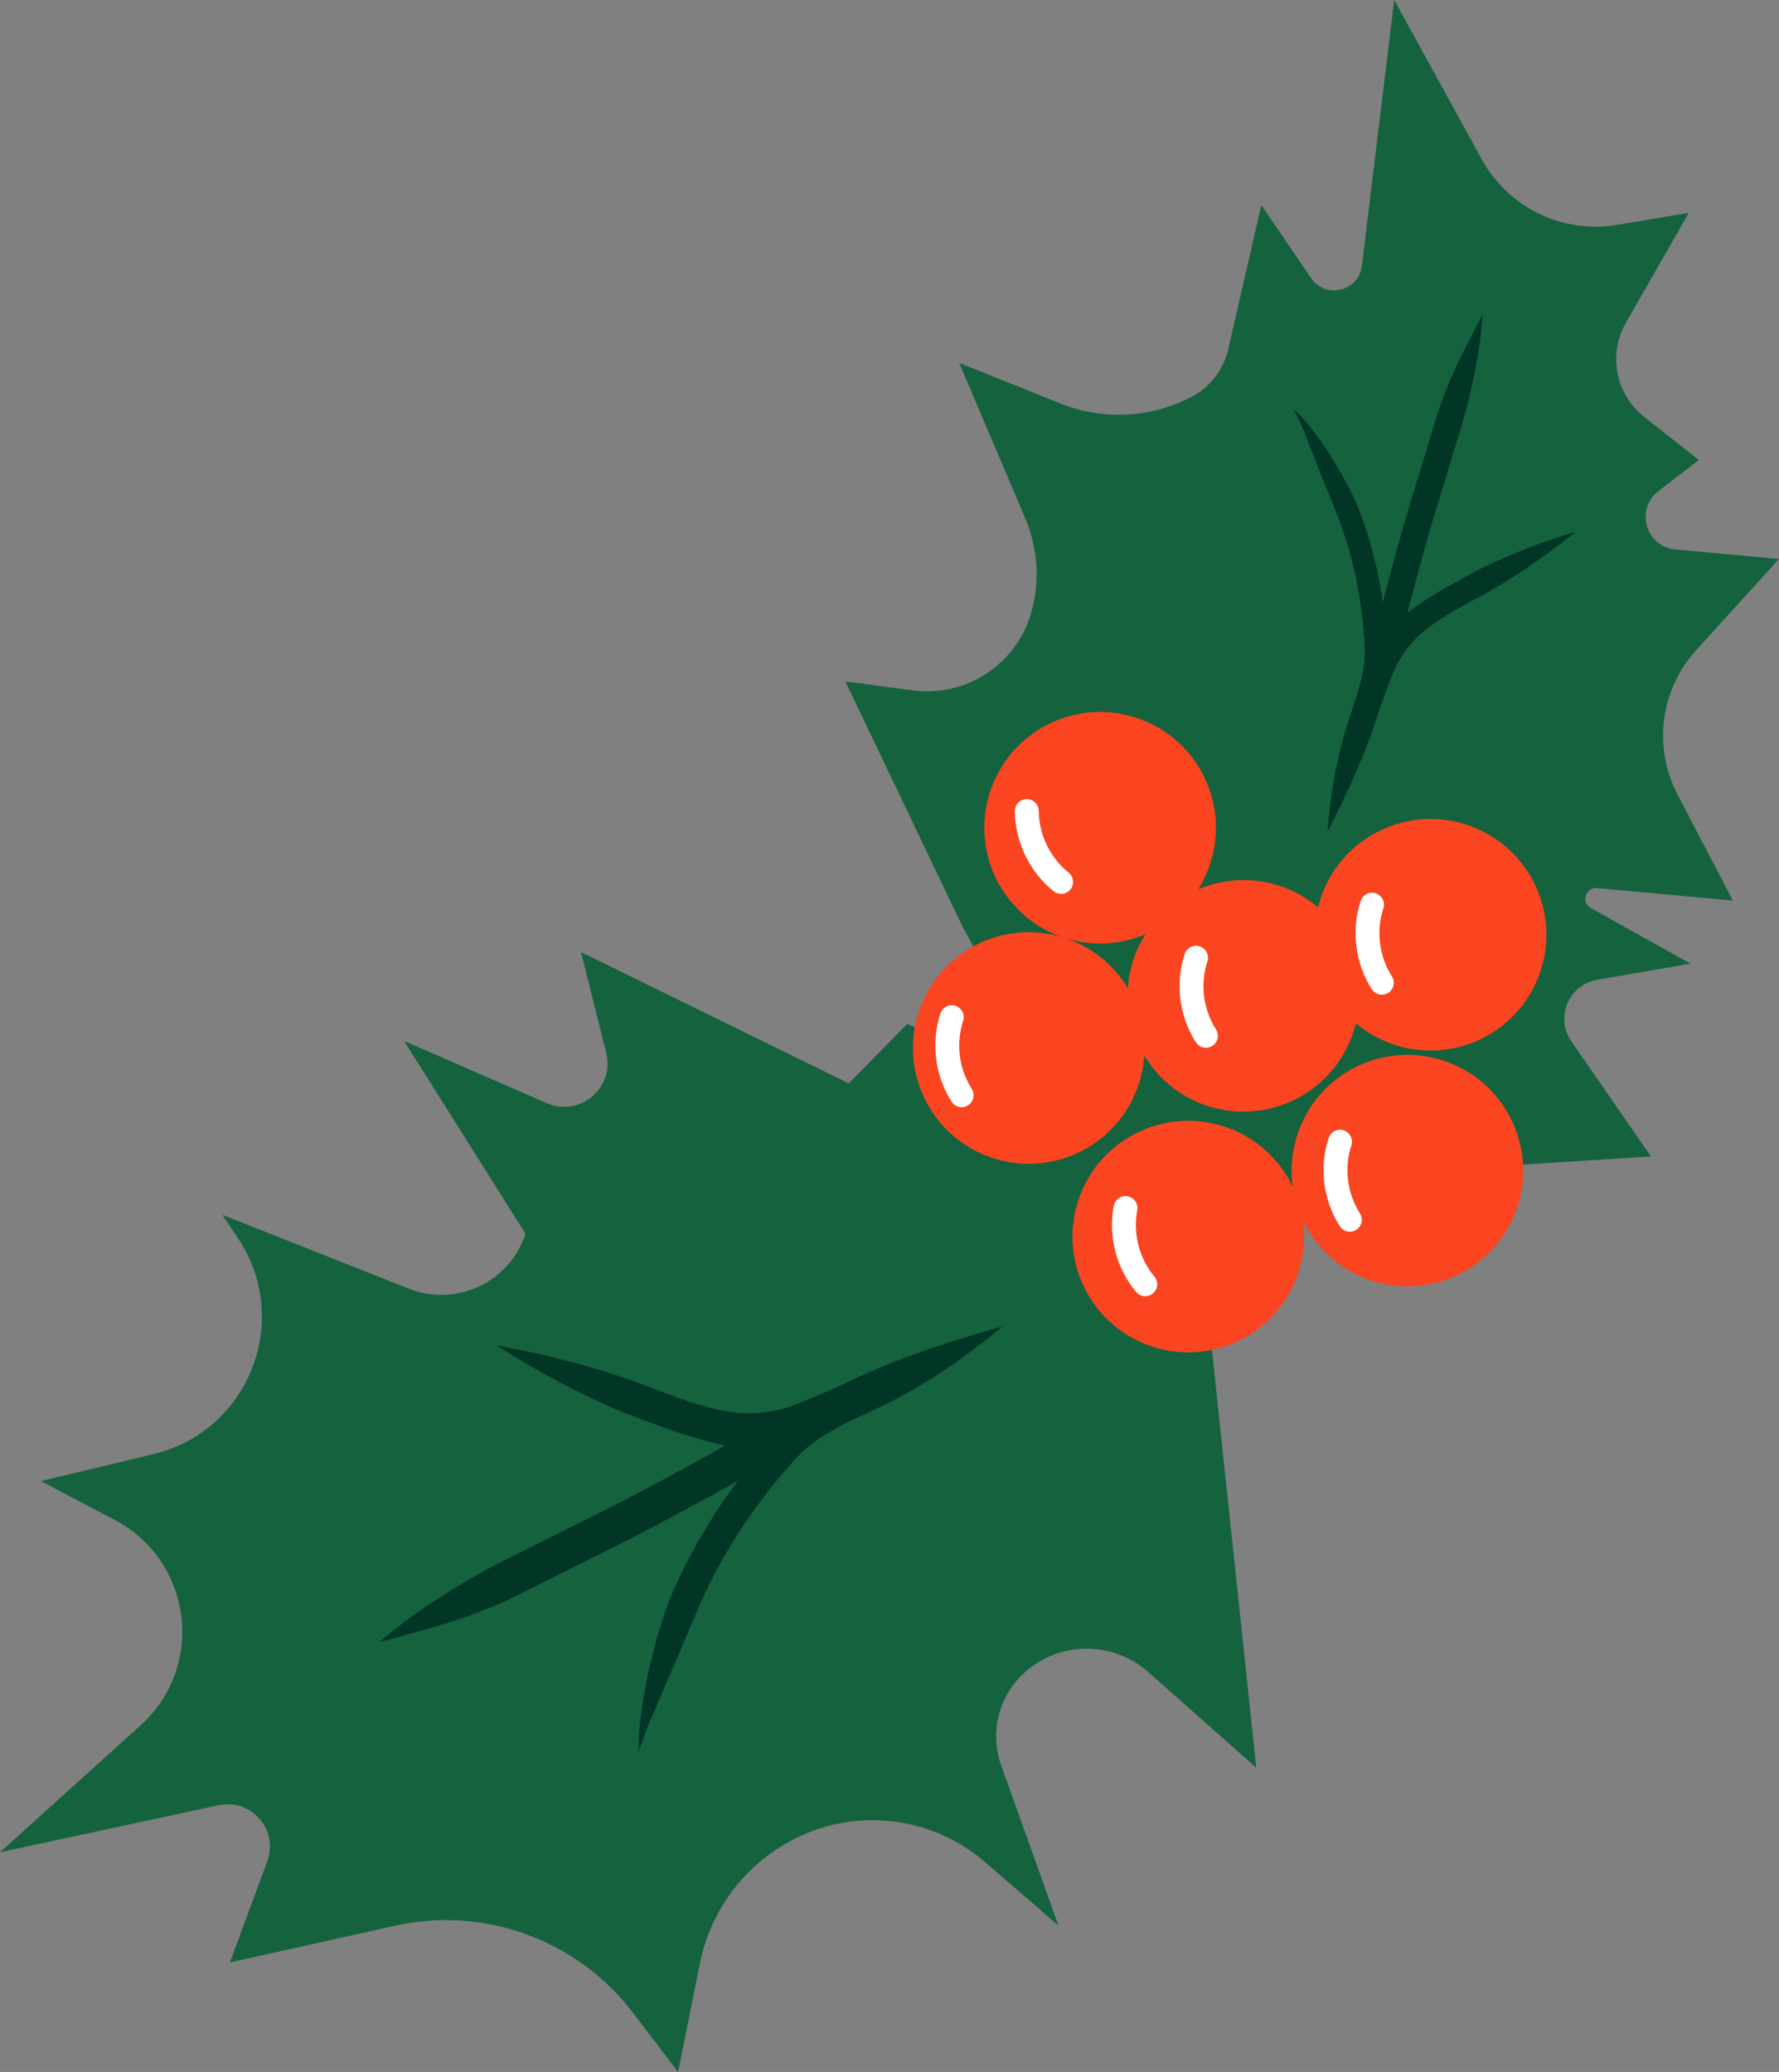 <?xml version="1.0" encoding="UTF-8"?><svg xmlns="http://www.w3.org/2000/svg" xmlns:xlink="http://www.w3.org/1999/xlink" height="479.3" preserveAspectRatio="xMidYMid meet" version="1.0" viewBox="0.0 -0.0 411.5 479.3" width="411.5" zoomAndPan="magnify"><rect x="0.0" y="-0.0" width="411.5" height="479.3" fill="#808080" stroke="none"/><g><g id="change1_1"><path d="M 367.984 210.074 L 391.023 222.922 L 369.453 226.645 C 362.848 227.781 359.652 235.391 363.465 240.902 L 381.879 267.523 L 324.375 271.16 L 301.578 274.297 C 289.344 275.98 277.219 273.98 266.52 268.98 C 269.203 272.473 271.48 276.293 273.262 280.395 C 276.809 290.715 279.18 301.402 280.332 312.258 L 290.59 408.926 L 265.586 386.785 C 257.48 379.609 245.305 379.59 237.18 386.742 L 237.176 386.742 C 231.051 392.133 228.836 400.715 231.582 408.398 L 244.832 445.449 L 227.891 430.789 C 215.621 420.164 198.137 418.043 183.684 425.426 C 172.414 431.18 164.391 441.766 161.895 454.172 L 156.844 479.301 L 146.418 465.613 C 133.559 448.73 112.051 440.867 91.332 445.48 L 53.18 453.973 L 61.824 430.59 C 64.508 423.336 58.125 415.977 50.562 417.605 L 0 428.488 L 32.527 399.109 C 47.574 385.52 44.52 361.105 26.586 351.641 L 9.48 342.617 L 35.496 336.383 C 57.605 331.082 67.684 305.391 55.074 286.473 L 51.441 281.023 L 94.551 298.105 C 105.531 302.457 117.906 296.629 121.547 285.395 L 93.48 240.816 L 126.473 255.191 C 134.113 258.52 142.246 251.633 140.223 243.551 L 134.387 220.242 L 196.328 250.621 L 209.863 236.855 L 244.762 252.145 C 242.324 249.195 240.133 245.996 238.234 242.566 L 222.754 214.578 L 195.535 157.633 L 211.16 159.703 C 223.387 161.32 234.969 153.797 238.453 141.965 C 240.586 134.727 240.141 126.969 237.191 120.023 L 221.883 83.949 L 245.242 93.324 C 255.234 97.336 266.336 96.656 275.629 91.793 C 279.926 89.539 283.016 85.516 284.102 80.789 L 291.758 47.434 L 303.273 64.348 C 306.633 69.277 314.305 67.41 315.023 61.492 L 322.496 -0.004 L 342.75 36.859 C 348.898 48.059 361.457 54.141 374.055 52.027 L 390.633 49.25 L 376.09 74.66 C 371.906 81.973 373.711 91.242 380.328 96.453 L 392.953 106.395 L 383.605 113.613 C 378.176 117.805 380.695 126.48 387.527 127.109 L 411.48 129.312 L 392.305 150.457 C 384.035 159.574 382.328 172.879 388.023 183.785 L 400.832 208.328 L 369.418 205.441 C 366.75 205.195 365.645 208.77 367.984 210.074" fill="#15623e"/></g><g id="change2_1"><path d="M 339.156 190.762 C 325.086 186.203 309.984 193.914 305.426 207.988 C 305.219 208.625 305.047 209.262 304.891 209.902 C 302.312 207.723 299.277 205.996 295.871 204.895 C 289.48 202.82 282.883 203.289 277.148 205.727 C 278.301 203.891 279.25 201.887 279.945 199.734 C 284.504 185.66 276.793 170.559 262.723 166.004 C 248.648 161.441 233.547 169.156 228.988 183.227 C 224.43 197.297 232.145 212.398 246.215 216.961 C 252.605 219.027 259.203 218.562 264.934 216.125 C 263.781 217.961 262.836 219.965 262.137 222.117 C 261.441 224.273 261.031 226.449 260.891 228.609 C 257.676 223.277 252.605 219.027 246.215 216.961 C 232.145 212.398 217.039 220.113 212.48 234.184 C 207.922 248.254 215.637 263.355 229.707 267.914 C 243.777 272.473 258.879 264.762 263.438 250.691 C 264.137 248.535 264.543 246.359 264.688 244.195 C 267.902 249.531 272.973 253.777 279.363 255.852 C 293.434 260.406 308.535 252.695 313.098 238.625 C 313.301 237.988 313.473 237.352 313.629 236.711 C 316.211 238.887 319.238 240.613 322.648 241.719 C 336.723 246.277 351.824 238.566 356.383 224.496 C 360.941 210.426 353.23 195.32 339.156 190.762 Z M 351.023 279.062 C 346.465 293.137 331.359 300.848 317.289 296.289 C 310.012 293.93 304.441 288.746 301.383 282.348 C 301.93 286.242 301.629 290.32 300.332 294.316 C 295.773 308.387 280.672 316.098 266.602 311.539 C 252.527 306.98 244.816 291.879 249.375 277.809 C 253.934 263.734 269.035 256.023 283.109 260.582 C 290.387 262.941 295.957 268.121 299.016 274.523 C 298.469 270.629 298.77 266.551 300.066 262.555 C 304.621 248.484 319.727 240.773 333.797 245.332 C 347.867 249.891 355.578 264.992 351.023 279.062" fill="#fa4520"/></g><g id="change3_1"><path d="M 311.82 273.051 C 311.477 270.293 311.742 267.5 312.582 264.98 C 313.016 263.676 312.43 262.254 311.203 261.637 C 309.699 260.879 307.871 261.637 307.34 263.234 C 305.094 269.969 306.07 277.703 309.914 283.668 C 310.828 285.086 312.785 285.363 314.055 284.258 C 315.09 283.355 315.305 281.832 314.562 280.68 C 313.125 278.441 312.172 275.805 311.82 273.051 Z M 321.957 225.848 C 320.52 223.613 319.566 220.977 319.219 218.219 C 318.871 215.461 319.141 212.672 319.98 210.148 C 320.41 208.848 319.824 207.426 318.602 206.809 C 317.094 206.051 315.266 206.805 314.734 208.406 C 312.492 215.141 313.469 222.871 317.309 228.84 C 318.223 230.254 320.184 230.535 321.453 229.426 C 322.484 228.523 322.699 227.004 321.957 225.848 Z M 278.523 230.488 C 278.176 227.734 278.445 224.941 279.281 222.422 C 279.715 221.117 279.129 219.695 277.902 219.078 C 276.398 218.32 274.57 219.078 274.039 220.68 C 271.797 227.41 272.77 235.145 276.613 241.109 C 277.527 242.527 279.484 242.809 280.758 241.699 C 281.789 240.797 282.004 239.273 281.262 238.121 C 279.824 235.887 278.871 233.246 278.523 230.488 Z M 222.023 244.238 C 221.676 241.484 221.945 238.691 222.785 236.172 C 223.219 234.867 222.633 233.445 221.406 232.828 C 219.898 232.07 218.074 232.828 217.539 234.426 C 215.297 241.16 216.273 248.895 220.117 254.859 C 221.031 256.277 222.988 256.555 224.258 255.445 C 225.293 254.547 225.508 253.023 224.766 251.867 C 223.328 249.633 222.371 246.996 222.023 244.238 Z M 263.332 288.09 C 262.637 285.398 262.547 282.598 263.055 279.988 C 263.316 278.641 262.555 277.305 261.258 276.852 C 259.668 276.289 257.953 277.273 257.629 278.93 C 256.266 285.895 258.223 293.441 262.797 298.863 C 263.887 300.152 265.863 300.18 266.98 298.918 C 267.891 297.891 267.906 296.355 267.023 295.305 C 265.312 293.273 264.027 290.777 263.332 288.09 Z M 247.836 205.406 C 246.984 206.863 245.043 207.223 243.723 206.172 C 238.176 201.75 234.777 194.734 234.75 187.637 C 234.742 185.949 236.23 184.648 237.902 184.887 C 239.262 185.078 240.27 186.238 240.273 187.613 C 240.289 190.27 240.926 193 242.137 195.504 C 243.348 198.004 245.094 200.195 247.172 201.855 C 248.242 202.711 248.527 204.223 247.836 205.406" fill="#fff"/></g><g id="change4_1"><path d="M 193.938 320.711 C 191.695 321.773 187.977 323.32 184.488 324.73 C 178.621 327.105 172.148 327.57 165.812 326.039 C 163.293 325.434 160.781 324.758 158.926 324.102 C 153.328 322.148 147.816 319.848 142.191 318.008 C 136.48 316.125 130.695 314.629 124.891 313.297 C 122.312 312.699 119.727 312.156 117.141 311.652 C 116.391 311.508 115.645 311.363 114.898 311.223 C 114.871 311.219 114.84 311.215 114.812 311.207 C 114.84 311.223 114.863 311.238 114.891 311.258 C 114.941 311.289 114.992 311.32 115.043 311.355 C 121.527 315.48 128.188 319.258 135.004 322.59 C 138.199 324.168 141.441 325.609 144.711 326.949 C 146.969 327.824 149.242 328.645 151.512 329.488 C 156.836 331.496 162.273 333.258 167.766 334.402 C 165.816 335.484 163.871 336.574 161.926 337.66 C 154.691 341.586 147.469 345.531 140.125 349.227 C 135.531 351.504 124.977 356.797 119.617 359.48 C 115.852 361.336 112.109 363.258 108.477 365.387 C 105.188 367.312 101.969 369.379 98.781 371.48 C 95.129 373.906 91.617 376.566 88.246 379.422 C 88.082 379.562 87.918 379.699 87.758 379.84 C 87.746 379.852 87.734 379.859 87.723 379.871 C 87.738 379.867 87.75 379.863 87.766 379.859 C 87.809 379.848 87.852 379.836 87.891 379.824 C 88.703 379.609 89.516 379.398 90.324 379.184 C 95.152 377.867 99.984 376.57 104.75 375.051 C 109.051 373.633 113.293 372.02 117.422 370.141 C 122.199 367.828 126.934 365.41 131.672 363.012 C 137.914 359.879 144.191 356.816 150.387 353.582 C 156.668 350.23 162.957 346.887 169.176 343.406 C 169.703 343.109 170.23 342.816 170.758 342.523 C 169.859 343.691 168.977 344.871 168.141 346.09 C 167.172 347.492 166.199 348.898 165.234 350.305 C 164.598 351.371 163.957 352.438 163.32 353.508 C 160.398 358.289 157.754 363.285 155.531 368.539 C 153.105 374.145 151.586 380.195 150.117 386.227 C 149.281 389.668 148.816 393.23 148.258 396.758 C 147.832 399.562 147.742 402.445 147.723 405.316 C 148.402 403.184 149.191 401.102 149.961 399.008 C 150.871 396.969 151.762 394.914 152.625 392.844 C 154.25 388.789 156.156 384.895 157.777 380.836 C 158.809 378.254 159.941 375.734 161.023 373.184 C 162.566 369.473 164.301 365.867 166.191 362.375 C 167.539 359.91 169.023 357.551 170.434 355.129 C 172.301 352.363 174.141 349.578 176.164 346.949 C 178.254 344.133 180.5 341.461 182.781 338.836 C 185.957 335.184 189.004 332.266 198.598 327.809 C 202.676 325.914 206.758 324.035 210.66 321.766 C 218.145 317.527 225.176 312.453 231.828 306.867 C 224.059 309.023 216.363 311.453 208.812 314.277 C 203.742 316.145 198.824 318.398 193.938 320.711 Z M 364.562 122.984 C 364.547 122.996 364.527 123.012 364.512 123.023 C 364.059 123.383 363.602 123.742 363.145 124.098 C 361.562 125.328 359.965 126.543 358.34 127.723 C 354.688 130.387 350.965 132.961 347.074 135.293 C 343.254 137.602 339.25 139.605 335.387 141.844 C 334.102 142.578 332.469 143.684 330.867 144.824 C 326.848 147.691 323.781 151.648 322.012 156.219 C 320.957 158.934 319.859 161.852 319.262 163.672 C 317.961 167.648 316.617 171.609 314.988 175.465 C 312.594 181.227 309.918 186.875 307.066 192.426 C 307.578 185.789 308.547 179.191 310.18 172.754 C 311 169.367 312.117 166.074 313.219 162.777 C 315.816 155.02 315.863 151.797 315.602 148.129 C 315.41 145.496 315.176 142.859 314.789 140.238 C 314.465 137.754 313.969 135.289 313.492 132.824 C 312.961 130.797 312.5 128.75 311.914 126.734 C 311.078 123.887 310.102 121.074 308.977 118.316 C 308.211 116.41 307.488 114.488 306.68 112.598 C 305.414 109.621 304.375 106.562 303.113 103.586 C 302.484 102.047 301.879 100.5 301.289 98.949 C 300.605 97.449 299.93 95.949 299.176 94.484 C 300.645 95.941 302.09 97.445 303.32 99.102 C 304.855 101.199 306.457 103.262 307.809 105.48 C 310.172 109.359 312.523 113.285 314.176 117.504 C 315.754 121.426 316.984 125.465 317.961 129.555 C 318.188 130.457 318.41 131.363 318.637 132.266 C 318.871 133.531 319.098 134.797 319.332 136.059 C 319.531 137.156 319.691 138.258 319.836 139.359 C 319.953 138.91 320.066 138.461 320.188 138.008 C 321.566 132.68 323.047 127.379 324.527 122.078 C 326.02 116.891 327.641 111.738 329.211 106.57 C 330.391 102.641 331.559 98.703 332.805 94.789 C 333.941 91.473 335.273 88.219 336.738 85.031 C 338.387 81.527 340.184 78.098 341.969 74.66 C 342.273 74.086 342.574 73.512 342.879 72.938 C 342.895 72.906 342.91 72.879 342.926 72.848 C 342.934 72.84 342.938 72.828 342.941 72.82 C 342.941 72.828 342.941 72.84 342.941 72.852 C 342.93 73.016 342.918 73.18 342.906 73.344 C 342.66 76.719 342.242 80.078 341.629 83.398 C 341.086 86.293 340.512 89.184 339.824 92.043 C 339.07 95.207 338.152 98.324 337.188 101.426 C 335.84 105.855 333.18 114.59 332.012 118.379 C 330.172 124.461 328.52 130.602 326.855 136.734 C 326.422 138.398 325.988 140.066 325.555 141.734 C 328.949 139.152 332.633 136.914 336.391 134.863 C 337.984 133.988 339.566 133.094 341.172 132.234 C 343.535 131.031 345.934 129.895 348.379 128.855 C 353.578 126.613 358.93 124.691 364.367 123.043 C 364.41 123.027 364.457 123.016 364.5 123.004 C 364.52 122.996 364.539 122.988 364.562 122.984" fill="#013526"/></g></g></svg>